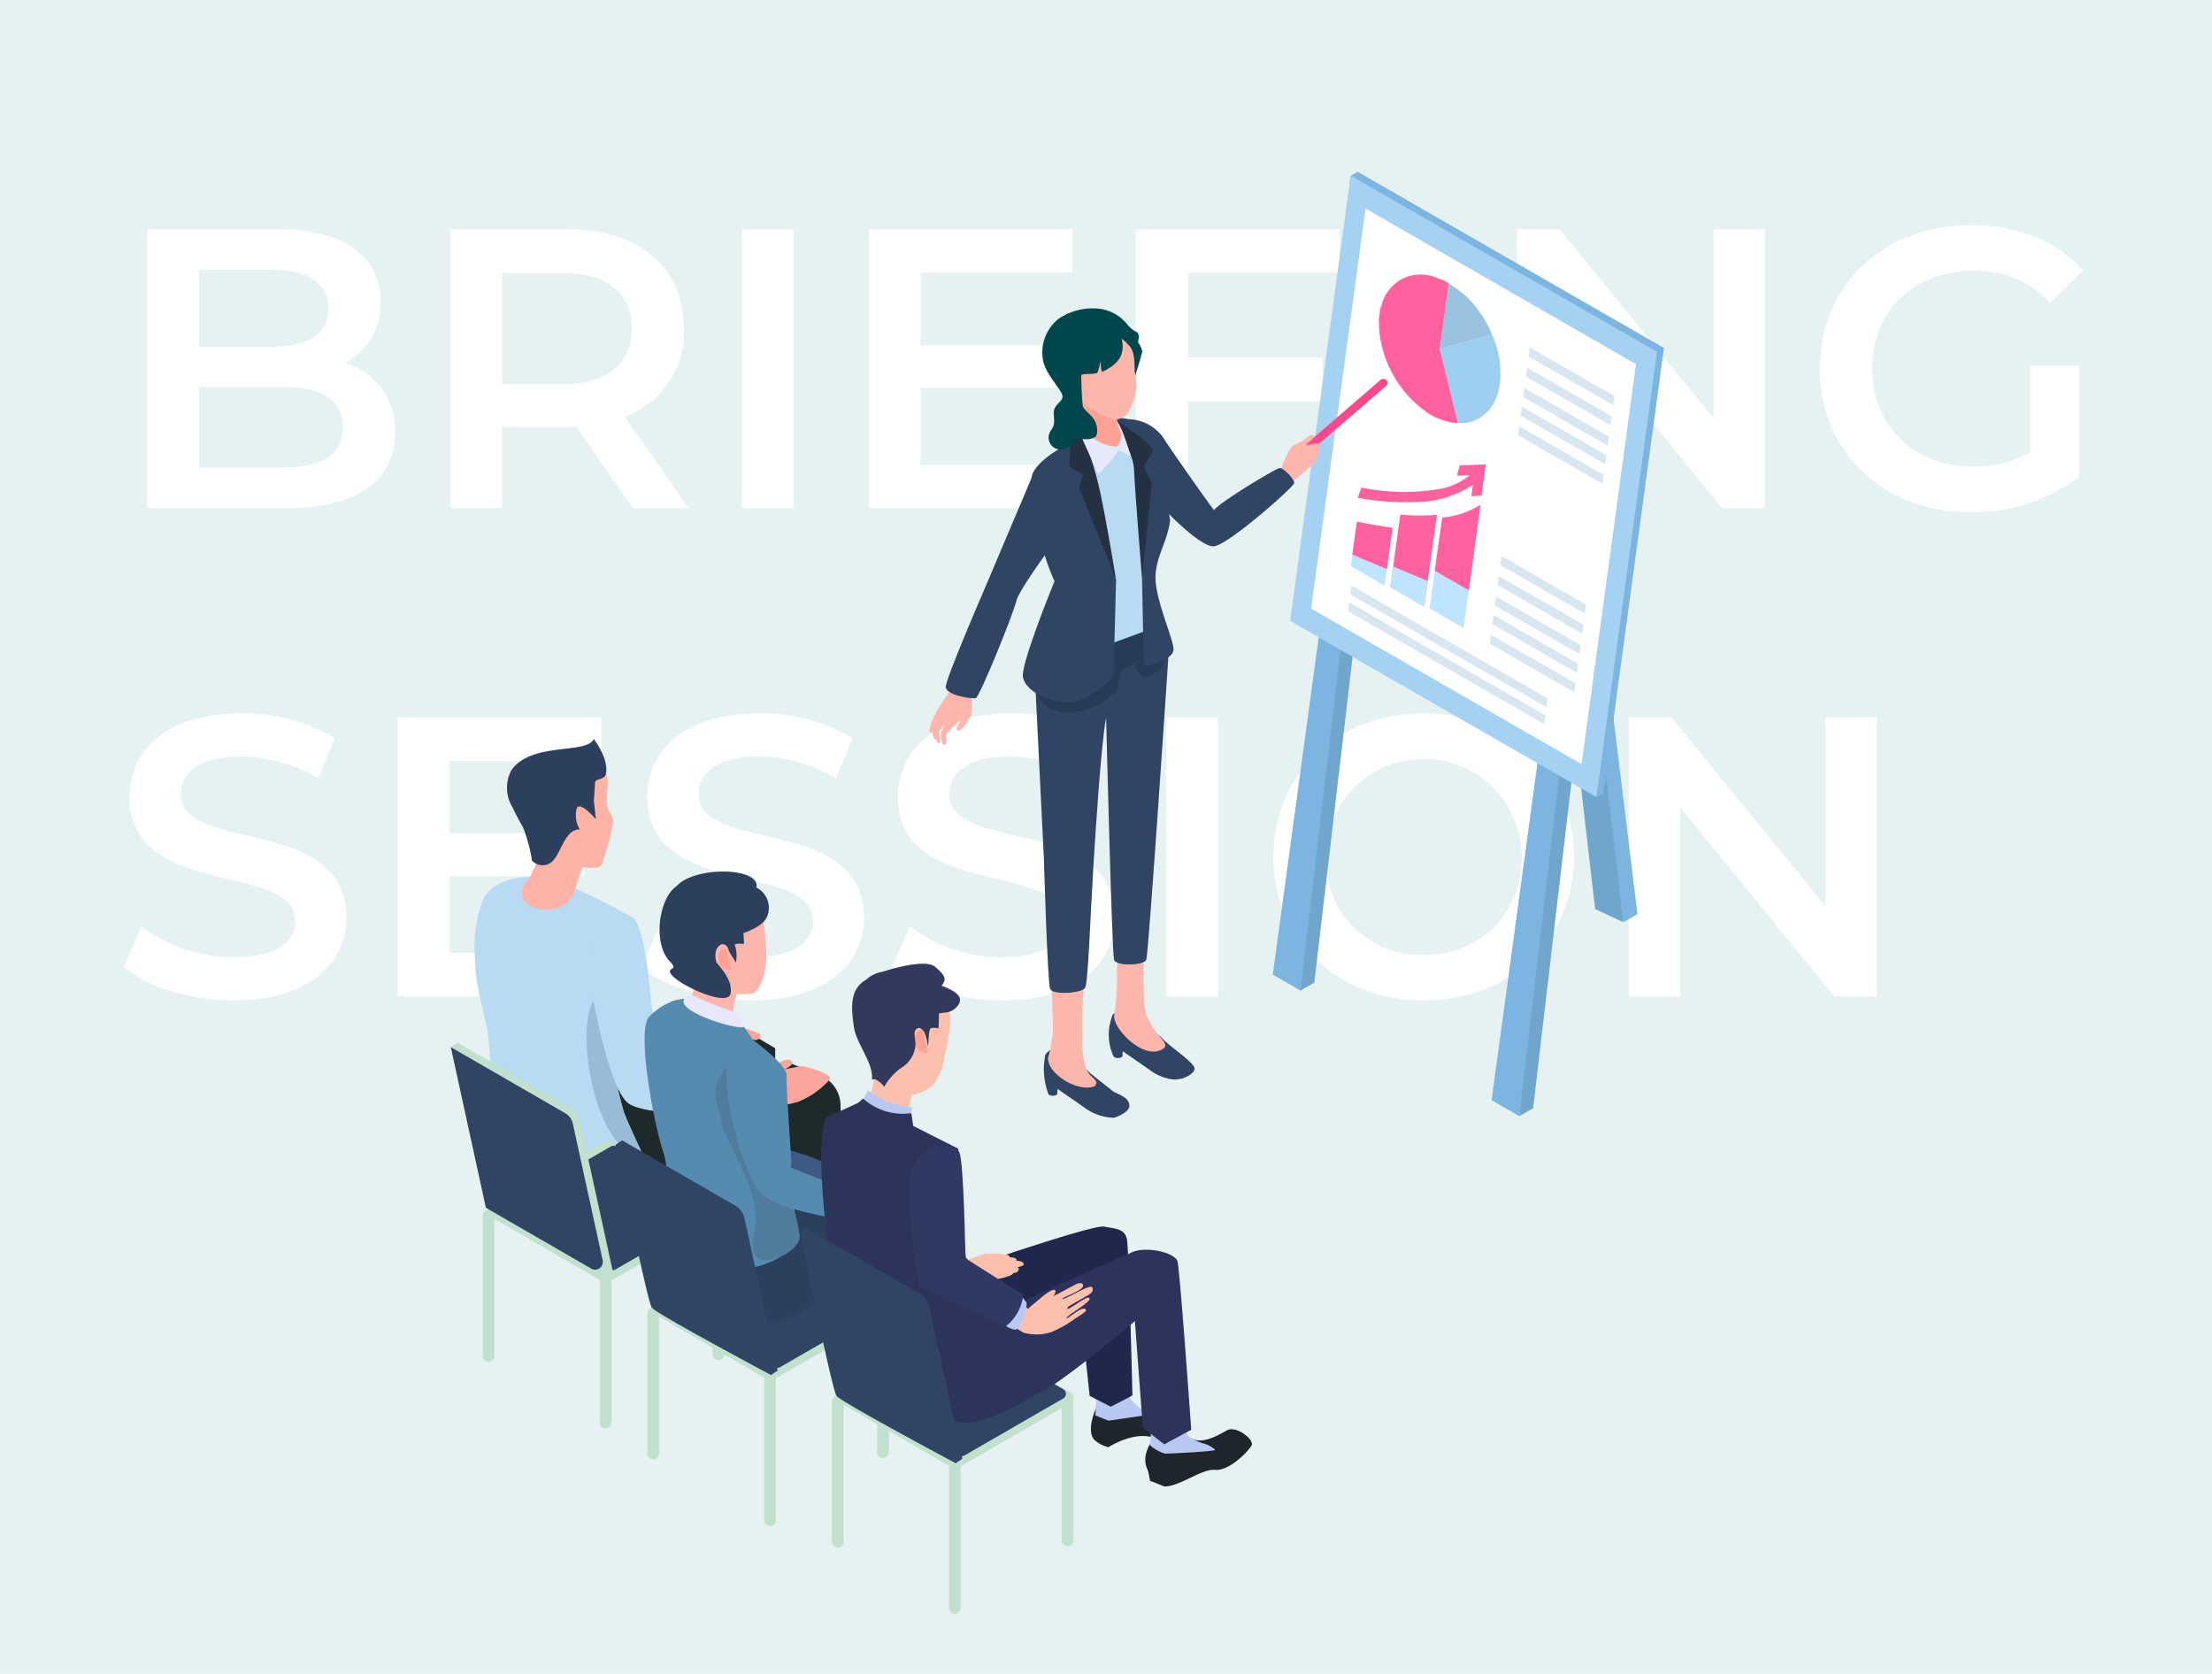 <svg xmlns="http://www.w3.org/2000/svg" width="222" height="168"><defs><clipPath id="a"><path data-name="長方形 2120" fill="none" d="M0 0h121.756v144.759H0z"/></clipPath><clipPath id="b"><path data-name="パス 5332" d="M143.282 266.582a1.225 1.225 0 0 0 1.273.9l-.5-2.375c-.728.073-.941.838-.768 1.479" transform="translate(-143.225 -265.103)" fill="none"/></clipPath><linearGradient id="c" x1="-25.951" y1="21.952" x2="-25.768" y2="21.952" gradientUnits="objectBoundingBox"><stop offset="0" stop-color="#ed8f71"/><stop offset="1" stop-color="#ffa494"/></linearGradient></defs><path data-name="85f0a75cbe5c20cf184ee8a6ed611791" fill="#e6f2f1" d="M0 0h222v168H0z"/><path data-name="パス 6852" d="M34.6 36.44a6.713 6.713 0 0 0 3.6-6.16c0-4.44-3.6-7.28-10.32-7.28H14.76v28h13.92c7.2 0 10.96-2.8 10.96-7.6a6.9 6.9 0 0 0-5.04-6.96Zm-7.28-9.36c3.6 0 5.64 1.28 5.64 3.88 0 2.56-2.04 3.84-5.64 3.84h-7.36v-7.72Zm1.04 19.84h-8.4v-8.08h8.4c3.92 0 6.04 1.24 6.04 4.04s-2.12 4.04-6.04 4.04ZM69.12 51l-6.44-9.2a8.952 8.952 0 0 0 5.96-8.84c0-6.2-4.56-9.96-11.92-9.96H45.2v28h5.2v-8.16h6.32a9.748 9.748 0 0 0 1.08-.04l5.72 8.2ZM63.4 32.96c0 3.52-2.36 5.6-6.92 5.6H50.4V27.4h6.08c4.56 0 6.92 2.04 6.92 5.56ZM74.44 51h5.2V23h-5.2Zm17.96-4.36v-7.72h13.52v-4.28H92.4v-7.28h15.24V23H87.2v28h21v-4.36Zm42.04-19.28V23H114v28h5.2V40.28h13.52v-4.4H119.2v-8.52ZM139.48 51h5.2V23h-5.2Zm32.48-28v18.96L156.52 23h-4.28v28h5.16V32.04L172.84 51h4.28V23Zm31.8 22.4a11.31 11.31 0 0 1-5.76 1.44c-5.92 0-10.12-4.16-10.12-9.84 0-5.8 4.2-9.84 10.16-9.84a10.392 10.392 0 0 1 7.72 3.2l3.28-3.2c-2.64-3-6.56-4.56-11.24-4.56-8.76 0-15.16 6.04-15.16 14.4s6.4 14.4 15.08 14.4a17.728 17.728 0 0 0 10.96-3.56V36.68h-4.92Zm-180.32 55c7.68 0 11.32-3.84 11.32-8.32 0-10.28-16.6-6.4-16.6-12.36 0-2.12 1.76-3.8 6.08-3.8a15.56 15.56 0 0 1 7.72 2.2l1.64-4.04a17.7 17.7 0 0 0-9.32-2.48C16.6 71.6 13 75.44 13 79.96c0 10.4 16.64 6.44 16.64 12.48 0 2.08-1.84 3.64-6.2 3.64A15.515 15.515 0 0 1 14.2 93l-1.8 4.04c2.32 2 6.68 3.36 11.04 3.36Zm21.68-4.76v-7.72h13.52v-4.28H45.12v-7.28h15.24V72H39.92v28h21v-4.36Zm30.28 4.76c7.68 0 11.32-3.84 11.32-8.32 0-10.28-16.6-6.4-16.6-12.36 0-2.12 1.76-3.8 6.08-3.8a15.56 15.56 0 0 1 7.72 2.2l1.64-4.04a17.7 17.7 0 0 0-9.32-2.48c-7.68 0-11.28 3.84-11.28 8.36 0 10.4 16.64 6.44 16.64 12.48 0 2.08-1.84 3.64-6.2 3.64A15.515 15.515 0 0 1 66.16 93l-1.8 4.04c2.32 2 6.68 3.36 11.04 3.36Zm25.16 0c7.68 0 11.32-3.84 11.32-8.32 0-10.28-16.6-6.4-16.6-12.36 0-2.12 1.76-3.8 6.08-3.8a15.56 15.56 0 0 1 7.72 2.2l1.64-4.04a17.7 17.7 0 0 0-9.32-2.48c-7.68 0-11.28 3.84-11.28 8.36 0 10.4 16.64 6.44 16.64 12.48 0 2.08-1.84 3.64-6.2 3.64A15.515 15.515 0 0 1 91.32 93l-1.8 4.04c2.32 2 6.68 3.36 11.04 3.36Zm16.48-.4h5.2V72h-5.2Zm25.84.4c8.68 0 15.08-6.08 15.08-14.4s-6.4-14.4-15.08-14.4S127.8 77.72 127.8 86s6.4 14.4 15.08 14.4Zm0-4.56a9.542 9.542 0 0 1-9.84-9.84 9.84 9.84 0 1 1 19.68 0 9.542 9.542 0 0 1-9.84 9.84ZM183.2 72v18.96L167.76 72h-4.28v28h5.16V81.04L184.08 100h4.28V72Z" fill="#fff"/><g data-name="グループ 2685"><path data-name="パス 5204" d="m158.444 68.177-5.965 43.846-2.78-1.605 5.8-42.641Z" fill="#7bb5e0"/><path data-name="パス 5205" d="m158.277 62.69-2.9 24.668-2.9 24.667 1.39-.8 5.881-50.035Z" fill="#70a5cc"/><path data-name="パス 5206" d="m156.951 48.714 5.964 43.848 1.425-.823-5.3-43.308Z" fill="#7bb5e0"/><path data-name="パス 5207" d="m157.75 48.601 2.267 19.288 2.9 24.668-2.827-1.319-4.929-42.637Z" fill="#70a5cc"/><path data-name="パス 5208" d="M136.484 55.572 130.52 99.42l-2.78-1.605 5.8-42.641Z" fill="#7bb5e0"/><path data-name="パス 5209" d="m136.317 50.085-2.9 24.668-2.9 24.667 1.39-.8 5.881-50.035Z" fill="#70a5cc"/><path data-name="パス 5210" d="m136.259 17.241-.7.387-5.373 44.3 30.038 18.07.7-.386L167 34.923Z" fill="#7bb5e0"/><path data-name="パス 5211" d="M160.221 80 129.48 62.316l6.076-44.689 30.741 17.684Z" fill="#a5d1f2"/><path data-name="パス 5212" d="m131.589 61.078 5.461-40.143 27.141 15.613-5.461 40.143Z" fill="#fff"/><g data-name="グループ 2680"><g data-name="グループ 2679" clip-path="url(#a)" transform="translate(45.244 17.241)"><path data-name="パス 5213" d="M99.265 17.795a.521.521 0 0 1 0-.115l.861-6.319a.337.337 0 0 0-.022-.2 19.4 19.4 0 0 1 1.613 1.165 10.876 10.876 0 0 1 2.785 4.014c-.387.109-.773.22-1.161.327l-4.075 1.124" fill="#99c2e0"/><path data-name="パス 5214" d="M99.299 17.959c-.014-.055-.023-.109-.034-.164a.507.507 0 0 1 0-.115l.861-6.319a.334.334 0 0 0-.022-.2l-.436-.251c-.266-.1-.532-.21-.8-.3a4.113 4.113 0 0 0-3.762.36.2.2 0 0 0-.031.033 4.155 4.155 0 0 0-1.616 2.19 1.555 1.555 0 0 1-.171.489l-.155 1.137a6.57 6.57 0 0 1 .027.819 11.384 11.384 0 0 0 4.225 8.078 2.978 2.978 0 0 1 .519.409l.872.5c.271.1.543.216.814.308a4.446 4.446 0 0 0 1.5.279l-1.789-7.26" fill="#fe619d"/><path data-name="パス 5215" d="M104.501 16.343a9.266 9.266 0 0 1 .786 2.864c.278 2.835-.509 4.75-2.387 5.686a3.3 3.3 0 0 1-1.812.325l-1.789-7.259c-.014-.055-.023-.109-.034-.164l4.075-1.125c.388-.107.774-.218 1.161-.327" fill="#9ccef0"/><path data-name="パス 5216" d="M109.735 55.434 90.041 44.105l.12-.879 19.694 11.329Z" fill="#d8e6f0"/><path data-name="パス 5217" d="M109.966 53.737 90.271 42.408l.119-.879 19.694 11.329Z" fill="#d8e6f0"/><path data-name="パス 5218" d="m113.81 44.34-8.479-4.877.123-.9 8.479 4.877Z" fill="#d8e6f0"/><path data-name="パス 5219" d="m113.538 46.355-8.479-4.877.123-.9 8.479 4.877Z" fill="#d8e6f0"/><path data-name="パス 5220" d="m113.26 48.405-8.479-4.877.123-.9 8.479 4.877Z" fill="#d8e6f0"/><path data-name="パス 5221" d="m113.006 50.27-8.479-4.877.123-.9 8.479 4.877Z" fill="#d8e6f0"/><path data-name="パス 5222" d="m112.743 52.235-8.479-4.877.123-.9 8.479 4.877Z" fill="#d8e6f0"/><path data-name="パス 5223" d="m116.656 23.417-8.479-4.877.123-.9 8.479 4.877Z" fill="#d8e6f0"/><path data-name="パス 5224" d="m116.383 25.433-8.479-4.877.123-.9 8.479 4.877Z" fill="#d8e6f0"/><path data-name="パス 5225" d="m116.104 27.483-8.479-4.877.123-.9 8.479 4.877Z" fill="#d8e6f0"/><path data-name="パス 5226" d="m115.85 29.348-8.48-4.877.123-.9 8.479 4.877Z" fill="#d8e6f0"/><path data-name="パス 5227" d="m115.583 31.313-8.479-4.877.123-.9 8.479 4.877Z" fill="#d8e6f0"/><path data-name="パス 5228" d="m102.169 42.007-.534 3.787-3.4-1.969.513-3.774Z" fill="#bfe4ff"/><path data-name="パス 5229" d="m103.348 33.414-1.179 8.593-3.422-1.956.749-5.345a8.83 8.83 0 0 0 3.853-1.293" fill="#fe619d"/><path data-name="パス 5230" d="m94.517 35.725-.575 4.175-3.472-1.461.46-3.333c.751.18 3.168.576 3.588.62" fill="#fe619d"/><path data-name="パス 5231" d="m93.942 39.9-.227 1.645-3.4-1.97.156-1.137Z" fill="#bfe4ff"/><path data-name="パス 5232" d="m98.964 34.435-1.27 9.186-3.4-1.97 1-7.24a21.555 21.555 0 0 0 3.671.023" fill="#fe619d"/><path data-name="パス 5233" d="m98.052 41.08-.354 2.583-3.419-1.966.3-2.079Z" fill="#bfe4ff"/><path data-name="パス 5234" d="m103.447 32.504.42-3.128-.5.018c-.935.033-2 .066-2.123.062h.013l-.277 1.031c.089.007.631-.006 1.26-.027a6.486 6.486 0 0 1-3.3 1.419 20.786 20.786 0 0 1-6.81-.051c-.249-.039-.5-.081-.748-.126l-.364 1.019c.256.046.515.09.772.13a24.578 24.578 0 0 0 4.982.29 10.288 10.288 0 0 0 5.81-1.735l-.155 1.153Z" fill="#fe619d"/><path data-name="パス 5235" d="M66.318 92.172c-2.315-1.859-2.69-1.949-4.168-4.148-.82-.024-1.9-.346-2.5.63l-.107.8a7.177 7.177 0 0 0 .449 3.149.732.732 0 0 0 .869-.02l.033-.533 2.623 1.816a5.166 5.166 0 0 0 3.067 1.076s1.508-.506 1.519-1.168c.016-1.023-1.483-1.251-1.788-1.6" fill="#304464"/><path data-name="パス 5236" d="M64.575 91.792c-1.782.641-4.806-1.42-4.621-2.881a17.386 17.386 0 0 0 .477-2.583c-.061-5.148-.333-5.858-.05-6.729s2.693-.464 3.065.105-.185 2.669-.056 7.3a8.28 8.28 0 0 0 .389 3.048c.443.975 1.468 1.181.8 1.742" fill="#fdb6ac"/><path data-name="パス 5237" d="M71.3 86.85c-2.315-1.859-1.132-.408-2.61-2.608-.82-.024-2.094-.056-2.3.442a6.917 6.917 0 0 0-.32 1.273 5.266 5.266 0 0 0 .463 2.86.733.733 0 0 0 .869-.02l.033-.533 2.623 1.816a4.966 4.966 0 0 0 1.907.925 2.681 2.681 0 0 0 2.232-.383c.249-.181.47-.4.447-.634-.063-.647-2.767-2.364-3.346-3.137" fill="#304464"/><path data-name="パス 5238" d="M71.092 88.208c-1.782.641-4.545-2.115-4.522-3.482a24.246 24.246 0 0 0 .276-4.3c.024-4.6 2.693-2.448 2.693-2.448s-.082.781.041 5.215c.1 3.448 3.472 4.313 1.512 5.017" fill="#fdb6ac"/><path data-name="パス 5239" d="M60.159 82.026c.269.625 3.193.417 3.5-.118s.5-6.765.845-12.415c.1-1.638.742-12.1 1.263-14.7 0 0 .578 23.625.8 24.3s2.988.57 3.229 0 2.212-30.28 2.212-30.28l-.589-3.847-4.663-.832-8.234 4.566 1 20.223s.36 12.481.63 13.106" fill="#304464"/><path data-name="パス 5240" d="M70.648 45.198c-.088-.034 1.248 2.393 1.056 3.734a2.412 2.412 0 0 1-2.255 1.77c-.291.033-.845-1.44-.845-1.44s-.945.6-1.2.721-.408 2-.634 2.194c-1.836 1.571-2.877 2.078-4.937 2.078-1.893 0-3.334-1.649-3.3-2.734.034-1.294 12.184-6.3 12.123-6.324" fill="#283b54"/><path data-name="パス 5241" d="M85.664 28.432a.435.435 0 0 1-.314-.131.387.387 0 0 1 .028-.568l7.93-6.843a.441.441 0 0 1 .6.026.387.387 0 0 1-.028.568l-7.93 6.844a.438.438 0 0 1-.286.1" fill="#fe488e"/><path data-name="パス 5242" d="M84.36 27.643c.278-.335 1.031-.428 1.593-1.014.283-.3.761-.218.738-.072s-.421.406-.529.5c-.289.255-.475.8-.791 1.033-.186.135-1.29-.112-1.011-.447" fill="#fdb6ac"/><path data-name="パス 5243" d="M87.071 27.25a5.557 5.557 0 0 0-2.086.6c-.636.263-.389-.494-.626-.211-.923 1.439-.807 2.015-1.279 2.554-.4.451.859 1.259 1.123 1.084a30.162 30.162 0 0 0 2.488-2.064c.174-.167.794-1.84.38-1.963" fill="#fdb6ac"/><path data-name="パス 5244" d="M83.185 29.736c-.4.032-6.258 3.587-6.579 4.225-.222-.182-4.794-6.726-5.151-7.349a4.449 4.449 0 0 0-3.335-1.779c-2.47.5.184 3.5 2.916 8.4.841.994 4.152 4.359 5.5 4.359s8.059-5.964 8.109-6.338-1.067-1.553-1.463-1.521" fill="#304464"/><path data-name="パス 5245" d="M64.622 24.514a17.4 17.4 0 0 0-3.3 3.5l3.685 19.8 5.967-2.191-1.157-5.742-.47-10.738s.184-3.11-1.243-3.62-2.094-1.866-3.482-1" fill="#b8daf2"/><path data-name="パス 5246" d="M66.579 24.657a8.666 8.666 0 0 1 3.933 1.126c.321.335.656 3.354 1.682 9.168-.27 2.2-1.359 3.486-1.463 5.585-.107 2.157 1.642 5.987 1.8 7.272s-2.982 1.844-2.982 1.844l-.178-8.888s.094-8.281.143-10.865c-.2-1.325-1.423-2.806-2-3.881-.385-.721-1.146-1.2-.937-1.361" fill="#304464"/><path data-name="パス 5247" d="M58.325 30.493c.359-1.295 2.573-2.578 2.573-2.578a35 35 0 0 1 3.115-3.082 5.358 5.358 0 0 0-.346 2.814c.356 1.012 3.1 13.3 3.1 13.3l-.254 9.682s-2.341 2.616-4.487 2.616-4.4-1.2-4.608-2.557 3.174-9.601 3.174-9.601c-1.644-3.492-2.624-9.3-2.265-10.594" fill="#304464"/><path data-name="パス 5248" d="M70.512 27.997c-.62-1.194-4.145-3.3-4.145-3.3s2.14 3.437 2.2 5.137c.065 1.906.8 10.927.8 10.927l1-9.586-.832-1.63Z" fill="#233142"/><path data-name="パス 5249" d="M64.018 28.1a12.652 12.652 0 0 1 0-3.267 3.011 3.011 0 0 0-1.8 2.458c-.086.52-.106 2.343-.106 2.343l1.354.753-.416 1.355 3.679 9.022s-.8-5.074-1.6-8.811a33.213 33.213 0 0 0-1.113-3.853" fill="#233142"/><path data-name="パス 5250" d="M51.706 52.818a1.546 1.546 0 0 1 .537 1.668c-.081.214-1 1.891-1.425 1.557-.2-.158.164-.567.225-.744a2.607 2.607 0 0 0 0-1.409c-.125-.615.148-.793.665-1.072" fill="#fdb6ac"/><path data-name="パス 5251" d="M51.233 54.7c.079.238-.384.59-.565.776a8.424 8.424 0 0 0-.949 1.037c-.064.3.151.888-.167 1s-.364-.906-.361-1.164a5.78 5.78 0 0 1 .54-1.193 3.828 3.828 0 0 1 .623-.8.556.556 0 0 1 .871.306c-.056.023-.093.011.009.031" fill="#fdb6ac"/><path data-name="パス 5252" d="M52.336 53.622c-.087-.436.019-1.283-.4-1.537a4.693 4.693 0 0 0-1.476-.39c-.31.063-.453.607-.642.839a11.291 11.291 0 0 0-.781 1.179s-.146.457.115.617a4.839 4.839 0 0 0 .586.35 2.118 2.118 0 0 0 2.053-.4c.333-.3.516-.393.546-.662" fill="#fdb6ac"/><path data-name="パス 5253" d="M49.343 54.381a13.789 13.789 0 0 0-.871 1.589c.048-.032.252 1.322.41 1.368.2.059.258-.1.252-.246-.011-.248-.122-.9-.122-.9s.132-.21.233-.367c.247-.387 1.168-1.159.89-1.591a.541.541 0 0 0-.792.144" fill="#fdb6ac"/><path data-name="パス 5254" d="M49.354 54.203c-.376.206-1.247 1.63-1.093 1.781 0 0 .116.912.38 1s.072-.973.072-.973a4.765 4.765 0 0 1 .379-.7 1.891 1.891 0 0 0 .448-.692c.066-.309-.018-.45-.185-.417" fill="#fdb6ac"/><path data-name="パス 5255" d="M48.556 55.442c.151-.278.766-.81.741-1.127a1.15 1.15 0 0 0-.255-.569c-.046-.035-.291.368-.308.436a5.92 5.92 0 0 1-.279.573 5.965 5.965 0 0 0-.32.836c-.051.224-.223.694.035.679s.25-.578.386-.828" fill="#fdb6ac"/><path data-name="パス 5256" d="M52.685 52.823c-.386.114-3.026-.288-3.011-1.141s3.814-9.633 3.814-9.633l5-11.8c1.971-1.366 5.046 2.925 5.046 2.925s-6.393 8.359-6.746 9.812-3.714 9.725-4.1 9.839" fill="#304464"/><path data-name="パス 5257" d="M66.468 24.711c.734.047 1.75 3.8 1.75 3.8a8.478 8.478 0 0 1-1.159-.576l-.223-.255c.032-.24-.356-2.4-.368-2.972" fill="#e6e8fb"/><path data-name="パス 5258" d="M65.322 15.483a5.235 5.235 0 0 1 2.58.667 3.078 3.078 0 0 1 1.5 1.855c-.027.285-.8 2.749-.8 2.749s-4.332-5.112-3.275-5.271" fill="#00464d"/><path data-name="パス 5259" d="M66.821 23.415a7.517 7.517 0 0 0 .094 1.795c0 .5.515.886.312 1.654s-.642 1.119-1.625.823c-.663-.2-2.713-1.205-2.57-1.507a3.894 3.894 0 0 0-.178-3.1c-.993-1.975 3.073-.679 3.967.34" fill="#ffa294"/><path data-name="パス 5260" d="M66.689 24.892a2.247 2.247 0 0 0 1.229-.6 7.3 7.3 0 0 0 .923-2.743c-.015-.439-.2-1.509-.2-1.509s-.015-.862-.053-1.225c-.315-3.016-3.391-3.783-6.012-2.46-3.333 1.682-1.545 3.494-.244 5.692a10.916 10.916 0 0 0 1.374 1.414 10.544 10.544 0 0 0 2.981 1.434" fill="#fdb6ac"/><path data-name="パス 5261" d="M61.63 20.727c-.606.082-.286.917.384 1.884.072.1.669.667.875.562.3-.154.019-.955-.184-1-.86-.205.234-1.619-1.074-1.442" fill="#ffafa3"/><path data-name="パス 5262" d="M63.232 25.047a4.033 4.033 0 0 0 3.6 2.537l.223.355a13.485 13.485 0 0 1-2.08 2.413l-1.33-2.958s-1.022-2.112-.418-2.346" fill="#e6e8fb"/><path data-name="パス 5263" d="M63.431 23.532c.07.323.906.919 1.171 1.4.368.666.317 1.487.087 1.658-.423.314-.887.276-1.964.178a1.62 1.62 0 0 1-1.746 1.089 1.2 1.2 0 0 1-.765-1.87c.412-.581.351-.756.3-1.722s.993-1.165.865-1.808-1.613-2.073-1.922-3.433a4.315 4.315 0 0 1 1.549-4.276 6.107 6.107 0 0 1 3.607-1.038 4.31 4.31 0 0 1 3.354 1.7 2.753 2.753 0 0 0 .77.628c.842.275-.263 2.144-.263 2.144s.054-.484-1.141-1.435c.338 1.5-.207 2.527-1.949 3.33-.131.06-.173-1.1-.173-1.1a9.249 9.249 0 0 1-.3 1.183c-.406.2-1.132.063-1.629.217a31.138 31.138 0 0 0 .144 3.153" fill="#00464d"/><path data-name="パス 5264" d="M29.973 102.681c.569.354 4.365-.163 4.365-.163l3.189.267c.635.111.393 2.354.046 2.9-.4.639-1.5.392-2.3.637-.457.14-2.135.261-3.006.486-.408.106-1.354.955-1.79 1.055-1.842.42-2.328.075-2.823-.341-.863-.726-.249-3.675-.249-3.675Z" fill="#1e292b"/><path data-name="パス 5265" d="M31.297 96.268a34.322 34.322 0 0 1 .239 6.319c-.037.205 3.058 1.09 3.028 1.256-.088.484-2.792.575-2.792.575s-2.769.844-4.064-.485l.806-2.7-.3-5.262c1.2 1.321 3.078.3 3.078.3" fill="#1e292b"/><path data-name="パス 5266" d="M36.623 106.678c.616.263 4.824-.651 5.98-.822a2.209 2.209 0 0 1 2.142 1.015c.2.355.047.625-.247 1.186s-1.647.76-2.4 1.124c-.431.208-1.753.878-2.579 1.232-.388.166-2.188 1.062-2.6 1.227-1.757.694-2.107.189-2.66-.148-.963-.587 0-3.435 0-3.435Z" fill="#1e292b"/><path data-name="パス 5267" d="M36.906 100.615a34.313 34.313 0 0 1 1.193 6.21c-.006.208 1.67.938 1.542 1.048-1.315 1.12-3.641 1.979-5.122.862l.388-2.791-1.088-5.158c1.388 1.124 3.087-.171 3.087-.171" fill="#1e292b"/><path data-name="パス 5268" d="m27.52 103.041-.711-10.223-6.892 8.461-6.263 1.88-7.575-9.813 22.925-7.481 3.555 2.1s-.086 13.679 0 15.1c-2 .8-3.415 1.3-5.039-.016" fill="#1e292b"/><path data-name="パス 5269" d="m33.819 106.772-.478-8.355s-8.033 4.321-10.742 5.543-7.7 1.041-7.7 1.041l-4.97-9.491a17.943 17.943 0 0 1 4.97.352l18.835-6.53 3.337 1.36a3.276 3.276 0 0 1 2.04 2.945c.1 3.769.315 11.3.379 12.357a4.346 4.346 0 0 1-5.671.778" fill="#1e292b"/><path data-name="パス 5270" d="M23.79 103.395s-4.4 2.276-7.995 2.528l-10.031-4.746a62.04 62.04 0 0 1 .614-8.5l13.625 3.887s3.661 6.071 3.786 6.836" fill="#1e292b"/><path data-name="パス 5271" d="M30.704 87.126c-.385.108-.748-.437-1.6.468l-.036.038c.351.2 1.359.661 1.262 1.05-.112.449-1.168-.075-1.971-.3l-.017.018a15.022 15.022 0 0 0-2.246-.528c-.985-.1-3.5.618-3.774.5-.831-.363-.953-1.964.316-2.041.759-.045 2.584-.063 3.233-.193s.918-.446 1.729-.6a14.219 14.219 0 0 1 3.36.943c.236.184.117.534-.255.638" fill="#faa69c"/><path data-name="パス 5272" d="M3.821 73.277 8.879 87.82l13.731.833s1.4-1.884-.137-2.951L11.652 84.65a28.105 28.105 0 0 0 .059-10.167c-.909-4.087-7.614-3.853-7.895-1.206" fill="#98bcd6"/><path data-name="パス 5273" d="M16.688 83.386a3.981 3.981 0 0 0-.765 2.743 37.9 37.9 0 0 0 1.376 8.011c.125.585 1.679 3.882 1.915 4.383l.032.065-5.189 2.652-9.768-6.805s-.26-5.238-.546-7.758c-.226-2-1.294-4.649-1.3-7.541a13.437 13.437 0 0 1 .718-5.89c1.049-2.575 4.613-2.519 5.814-2.487 1.806.05 7.543 3.141 9.183 4.018 1.386.742 1.919 8.353 1.919 8.353s-1.384-1.735-3.388.256" fill="#b8daf2"/><path data-name="パス 5274" d="M11.951 58.522c-1.189-.129-3.7-.26-5.011.7a2.644 2.644 0 0 0-1.28 2.4c-.267 2.9 3.329 4.579 3.329 4.579.664 1.732-.411 3.135-1.134 4.759-2.85 2.97 3.519 4.643 4.564 1.183.357-1.183.813-2.369.813-2.369s1.723.325 1.926-.256a27.3 27.3 0 0 0 1.134-4.243c.008-.839-.552-.883-.646-2.056-.043-.534.166-1.848.109-2.167-.505-2.877-2.18-2.361-3.8-2.537" fill="#ffb2a6"/><path data-name="パス 5275" d="M10.157 69.244a1.424 1.424 0 0 1-2.01-.121 15.736 15.736 0 0 0-.914-3.365 21.538 21.538 0 0 1-1.023-1.944 3.736 3.736 0 0 1-.078-3.825c2.082-2.8 7.528-1.5 8.211-3.063 0 0 1.473 1.87 1.24 3.411-.128.847-1.148.4-1.122 1.115.006.153-.106 1.682-.106 1.682l.208 1.845s-1.671-1.951-1.939-1.04a2.768 2.768 0 0 0 .315 2.063c-1.522.012-1.8 2.3-2.784 3.243" fill="#2c3f5c"/><path data-name="パス 5276" d="M19.214 98.522a.772.772 0 0 1-.368.071c-4.531-.247-6.838-14.264-3.946-16.016.916.082.879 1.718 1.023 3.551a37.9 37.9 0 0 0 1.376 8.011c.125.585 1.679 3.882 1.915 4.383" fill="#98bcd6"/><path data-name="パス 5277" d="M27.053 91.374s-.072 2.973.445 3.246c.32.169 3.857-.636 4.386-.659a25.173 25.173 0 0 0 2.908-.6 8.317 8.317 0 0 0 3.246-2.271c.327-.611-2.7-1.348-2.754-1.347l-1.273.233a17.763 17.763 0 0 0-2.62.716c-.18.06-1.042.768-1.215.825a8.46 8.46 0 0 1-3.126-.141" fill="#faa69c"/><path data-name="パス 5278" d="M34.194 89.262c.257.387-.369.6-.618.815-.31.269-.07.611-.145 1.136a2.084 2.084 0 0 1-.551 1.164l-1.686-1.57s1-.783 1.323-1.091c.262-.246 1.376-.908 1.677-.454" fill="#faa69c"/><path data-name="パス 5279" d="M13.752 77.87c-.289 2.073 1.929 14.173 4.1 15.651s13.083 1.183 13.083 1.183c.237.135.923-2.383.923-2.383l-2.159-1.213-8.646-.792s-1.271-10.577-2.29-14.7c-.383-1.548-4.724.18-5.013 2.253" fill="#b8daf2"/><path data-name="パス 5280" d="M15.529 110.269a.584.584 0 0 1 .584.584v14.667a.584.584 0 1 1-1.169 0v-14.667a.584.584 0 0 1 .584-.584" fill="#c1e0ce"/><path data-name="パス 5281" d="M26.858 103.889a.584.584 0 0 1 .584.584v14.228a.585.585 0 0 1-1.169 0v-14.228a.585.585 0 0 1 .585-.584" fill="#c1e0ce"/><path data-name="パス 5282" d="M3.79 104.18a.584.584 0 0 1 .584.584v14.08a.584.584 0 1 1-1.169 0v-14.08a.584.584 0 0 1 .584-.584" fill="#c1e0ce"/><path data-name="パス 5283" d="m4.083 104.911 11.188 6.5a.607.607 0 0 0 .609 0l11.266-6.5a.607.607 0 0 0 0-1.051l-.791-.46-10.4-6.042a.608.608 0 0 0-.609 0l-11.266 6.5a.607.607 0 0 0 0 1.051" fill="#c1e0ce"/><path data-name="パス 5284" d="m6.163 104.461 9.825 5.709a.533.533 0 0 0 .534 0l9.894-5.712a.533.533 0 0 0 0-.923l-9.825-5.71a.533.533 0 0 0-.534 0l-9.894 5.712a.533.533 0 0 0 0 .923" fill="#304464"/><path data-name="パス 5285" d="m16.291 110.504-.675.452L4.2 103.524 0 87.855l.675-.452 11.387 6.575a1.85 1.85 0 0 1 .882 1.207Z" fill="#c1e0ce"/><path data-name="パス 5286" d="m14.1 110.085-10.58-6.109L0 87.855l11.5 6.64a1.552 1.552 0 0 1 .741 1.014l3 13.743a.772.772 0 0 1-1.141.833" fill="#304464"/><path data-name="パス 5287" d="M41.841 115.878s1.337-1.457 1.789-1.287l.506.345c.97 1.609 4.075.575 4.865.147s1.576.68 1.3 1.126c-.325.519-1.856 2.246-3.056 2.008a6.293 6.293 0 0 0-3.883 1 3.334 3.334 0 0 1-1.232-.612c-.793-.649-.287-2.726-.287-2.726" fill="#568bb0"/><path data-name="パス 5288" d="m42.041 115.746.194-7.173 2.782-.415c-.153 0-.625 5.939-.171 6.1a7.4 7.4 0 0 1 1.824 1.027l.99.395-4.762.7Z" fill="#fdb6ac"/><path data-name="パス 5289" d="M44.705 99.588c.911.426.257 12.012.054 12.406s-.75.611-1.556.611a1.3 1.3 0 0 1-1.278-1.109c-.085-.361-1.309-8.759-1.309-8.759a2.142 2.142 0 0 1 .539-3.449c.89-.559 2.64-.127 3.55.3" fill="#2c3f5c"/><path data-name="パス 5290" d="M20.754 107.907s19.9-8.674 20.8-8.733a3.56 3.56 0 0 1 3.457 2.33c.5 1.806-1.846 3.647-1.846 3.647s-12.333 7.329-14.1 8.58c-1.606 1.139-8.311-5.829-8.311-5.829" fill="#2c3f5c"/><path data-name="パス 5291" d="M32.048 120.076a.584.584 0 0 1 .584.584v14.667a.584.584 0 1 1-1.169 0V120.66a.584.584 0 0 1 .584-.584" fill="#c1e0ce"/><path data-name="パス 5292" d="M43.373 113.696a.584.584 0 0 1 .584.584v14.228a.584.584 0 0 1-1.169 0V114.28a.584.584 0 0 1 .584-.584" fill="#c1e0ce"/><path data-name="パス 5293" d="M20.309 113.987a.584.584 0 0 1 .584.584v14.08a.584.584 0 1 1-1.169 0v-14.08a.584.584 0 0 1 .584-.584" fill="#c1e0ce"/><path data-name="パス 5294" d="m20.602 114.717 11.188 6.5a.608.608 0 0 0 .609 0l11.267-6.5a.607.607 0 0 0 0-1.051l-.791-.46-10.4-6.042a.607.607 0 0 0-.608 0l-11.267 6.5a.607.607 0 0 0 0 1.051" fill="#c1e0ce"/><path data-name="パス 5295" d="m22.682 114.267 9.825 5.709a.533.533 0 0 0 .534 0l9.894-5.712a.533.533 0 0 0 0-.923l-9.825-5.709a.533.533 0 0 0-.534 0l-9.894 5.712a.533.533 0 0 0 0 .923" fill="#304464"/><path data-name="パス 5296" d="M46.406 117.899a1.1 1.1 0 0 1 1.353-.5l1.151.434c1.1 1.828 3.215.452 4.112-.034s2.629.931 2.312 1.438c-.369.59-2.087 2.409-3.471 2.281-1.21-.112-3.24 1.546-4.717 1.566l-1.363-.541s-.178-.96-.212-.987c-.609-1.258.037-2.189.835-3.655" fill="#568bb0"/><path data-name="パス 5297" d="M45.761 119.175a2.8 2.8 0 0 0 .653-2c-.055-.732-.653-4.783-.653-4.783s2.658-1.728 3.078-.385c.189.605.026 5.649.168 5.928a3.137 3.137 0 0 0 1.737 1.08 2.646 2.646 0 0 1 1.169.6 36.791 36.791 0 0 1-4.707.37 3.8 3.8 0 0 1-1.445-.815" fill="#fdb6ac"/><path data-name="パス 5298" d="M48.459 100.737c.911.426.921 11.866.718 12.26a2.571 2.571 0 0 1-1.957.792 2.159 2.159 0 0 1-1.46-.7c-.3-.212-1.392-9.2-1.392-9.2a2.142 2.142 0 0 1 .539-3.449c.89-.559 2.64-.127 3.55.3" fill="#2c3f5c"/><path data-name="パス 5299" d="M24.589 101.816c-.848 1.853-1.759 6.246-1.251 8.433.515 2.217 5.793 4.55 8.754 5.049s8.511-5.214 8.511-5.214l-1.239-5.878a49.769 49.769 0 0 1-5.607-1.153c-4.451-1.295-8.854-.969-9.169-1.237" fill="#2c3f5c"/><path data-name="パス 5300" d="M24.508 109.06s19.9-8.674 20.8-8.733a3.56 3.56 0 0 1 3.457 2.33c.5 1.806-1.846 3.647-1.846 3.647s-12.335 7.329-14.1 8.584c-1.606 1.139-5.387 2.015-7.667.858-3.319-1.683-.644-6.687-.644-6.687" fill="#2c3f5c"/><path data-name="パス 5301" d="m39.469 98.712-4.3 1.066c-.269.1.438 2.093 1.414 1.258a6.069 6.069 0 0 0 1.677.68c.265.046.48-.233 1.12-.338 1.205-.2 3.018-.329 3.187-.372.258-.066.464-.426.128-.56a9.01 9.01 0 0 0-2.071.153s2.845-.022 2.826-.373-.745-.494-.993-.448a19.133 19.133 0 0 1-2.273-.008c-.146.025 2.639.322 2.543-.129s-2.662-.38-2.662-.38 1.964.425 1.973.02-2.568-.567-2.568-.567" fill="#fdb6ac"/><path data-name="パス 5302" d="M24.176 84.183c1.386 2.857 3.757 6.38 3.483 12.3 0 0 9.077 2.223 9.876 3.053s-.5 2.017-.5 2.017-8.805-.842-10.405-1.706c-.755-.408-6.418-12.734-5.722-14.572Z" fill="#3e5982"/><path data-name="パス 5303" d="M21.432 98.754c-1.153-3.428-2.748-12.469-1.564-13.911a6.419 6.419 0 0 1 1.966-1.422 4.2 4.2 0 0 1 2.593-.36s9.259 5.82 9.259 7.54.5 8.8.5 8.8c-.468 2.749.371 4.637.811 7.347.106.654-1.683 2.8-5.41 3.362s-5.369-.474-6.385-1.97-1.407-8.3-1.773-9.388" fill="#568bb0"/><path data-name="パス 5304" d="M29.956 72.288c-1.181-1.16-4.413-1.408-5.892-.665a6.006 6.006 0 0 0-2.61 3.411 4.49 4.49 0 0 0 .628 3.767 15.4 15.4 0 0 0 2.416 1.894 5.232 5.232 0 0 1-.629 2.689 7.8 7.8 0 0 0 4.745 2.318c-.674-.812.082-3.18.082-3.18s1.6.079 1.817-.143c1.421-1.445 1.165-4.379 1.065-5.417-.16-1.648-.358-3.433-1.62-4.673" fill="#fdb6ac"/><path data-name="パス 5305" d="M27.546 77.92c-.667.116-.812.837-.609 1.416a1.132 1.132 0 0 0 1.235.74Z" fill="#ffa294"/><path data-name="パス 5306" d="M24.064 82.558a41.114 41.114 0 0 0 4.835 1.924.152.152 0 0 1 .143.141c.063.649.441 1.4.324 1.381a8.4 8.4 0 0 1-6.037-2.386 2.221 2.221 0 0 1 .069-.592c.055-.2.668-.473.668-.473" fill="#e6e8fb"/><path data-name="パス 5307" d="M23.317 83.168c-.136 1.371 5.847 3.063 6.086 2.63 0 0 1.732 2.343 1.52 2.658-.879 1.306-8.379-1.936-8.616-5a5.025 5.025 0 0 0 1.009-.285" fill="#568bb0"/><path data-name="パス 5308" d="M31.733 74.772a2.269 2.269 0 0 0-1.069-2.937c.465-2.054-6.2-2.169-7.995-.147-1.8 1.2-2.425 5.752-.695 7.551.425.442.478.619.177.778-1.281.68 5.581 4.092 5.919 2.48.313-1.494-1.381-2.981-1.433-3.21-.175-.769-.084-1.4.443-1.71.324-.193.758.154.8.529.032.264.71 1.085.712 1.306a3.189 3.189 0 0 0-.085-1.787c-.094-.232.914-.128.914-.128s-.009-.691-.056-1.093c0 0 1.948-.594 2.364-1.632" fill="#2c3f5c"/><path data-name="パス 5309" d="M33.667 94.117a4.316 4.316 0 0 0-.844-2.334c-.593-.661-3.523-4.279-5.31-1.749s-.573 3.528-.286 5.522 4.073 6.582 3.242 10.788c-.18.91-.355 1.987.291 2.654.675.7 3.653-.2 4.244-1.865-.191-2.852-.894-2.852-.894-3.43 0-.875-.034-5.638-.1-6.51q-.121-1.543-.341-3.076" fill="#4f7c9c"/><path data-name="パス 5310" d="M44.273 105.595a4.4 4.4 0 0 1-2.614-.162c-.54-.262-2.377-.991-2.377-.991a8.29 8.29 0 0 1 .966-1.923l1.955.839s4.912-1.913 5.219-2.063c.634-.31.9-.02.493.2-.678.372-1.683.95-2.2 1.257-.158.093.1.2.1.2s2.689-1.7 2.928-1.378c.184.249-.268.466-.6.64a17.587 17.587 0 0 0-1.859 1.2c.763-.283 2.145-1.169 2.189-.739.036.353-2.344 1.469-2.344 1.469s1.7-.7 1.878-.509-.545.48-1.236.872a13.616 13.616 0 0 1-2.49 1.081" fill="#fdb6ac"/><path data-name="パス 5311" d="M41.837 103.601c.564-.257.576-.652 1.066-1.068.252-.215.793-.54 1.12-.782.382-.282 1.281-.947 1.432-.657.185.356-.954 1.347-1.15 1.593-.238.3-.239.873-.582.991s-1.721.547-1.886-.077" fill="#fdb6ac"/><path data-name="パス 5312" d="M33.299 91.132c.524.85.814 8.792.814 8.792l7.534 3.03a4.121 4.121 0 0 1-.211 2.5s-8.283-.929-10.231-2.888-4.617-11.738-3.117-14.215 4.683 1.931 5.208 2.781" fill="#568bb0"/><path data-name="パス 5313" d="m32.81 120.313-3.346-15.322a1.85 1.85 0 0 0-.882-1.207l-11.388-6.577-.675.452s3.2 15.725 3.651 16.341 11.964 6.762 11.964 6.762Z" fill="#304464"/><path data-name="パス 5314" d="M65.016 123.562a1.028 1.028 0 0 1 1.266-.47l.538.366c1.031 1.71 4.331.611 5.17.156s1.675.723 1.378 1.2c-.346.552-1.972 2.387-3.247 2.134-1.91-.379-4.127 1.061-4.127 1.061a3.537 3.537 0 0 1-1.309-.65c-.843-.69-.342-2.558.331-3.795" fill="#1e252b"/><path data-name="パス 5315" d="m64.685 124.817.144-2.492 3.125.122a2.592 2.592 0 0 0 .114.459 3.577 3.577 0 0 0 1.516 1.4l.939.374-4.515.666Z" fill="#b8c8f2"/><path data-name="パス 5316" d="M48.923 118.329c1.309 1.4 14.08-5.938 14.08-5.938l1.111 10.463 2.119 1.09 2.176-1.131s-.344-14.571-.548-15.64-1.019-1.081-2.3-1.312-16.516 5.084-16.516 5.084-1.434 5.982-.125 7.384" fill="#20274d"/><path data-name="パス 5317" d="M50.579 128.923a.584.584 0 0 1 .584.584v14.667a.585.585 0 0 1-1.169 0v-14.667a.585.585 0 0 1 .585-.584" fill="#c1e0ce"/><path data-name="パス 5318" d="M61.904 122.543a.584.584 0 0 1 .584.584v14.228a.584.584 0 0 1-1.169 0v-14.228a.584.584 0 0 1 .584-.584" fill="#c1e0ce"/><path data-name="パス 5319" d="M38.839 122.834a.584.584 0 0 1 .584.584v14.08a.584.584 0 1 1-1.169 0v-14.08a.584.584 0 0 1 .584-.584" fill="#c1e0ce"/><path data-name="パス 5320" d="m39.134 123.565 11.188 6.5a.608.608 0 0 0 .609 0l11.267-6.5a.607.607 0 0 0 0-1.051l-.791-.46-10.4-6.042a.608.608 0 0 0-.609 0l-11.266 6.5a.607.607 0 0 0 0 1.051" fill="#c1e0ce"/><path data-name="パス 5321" d="m41.213 123.115 9.825 5.709a.533.533 0 0 0 .534 0l9.894-5.712a.533.533 0 0 0 0-.923l-9.825-5.709a.533.533 0 0 0-.534 0l-9.894 5.712a.533.533 0 0 0 0 .923" fill="#304464"/><path data-name="パス 5322" d="M70.838 126.42a1.173 1.173 0 0 1 1.444-.536l1.228.464c1.176 1.951 3.431.482 4.388-.037s2.806.993 2.467 1.534c-.394.629-2.228 2.572-3.7 2.435-1.291-.119-3.457 1.649-5.033 1.671l-1.455-.577s-.19-1.024-.226-1.054c-.649-1.343.04-2.336.891-3.9" fill="#1e252b"/><path data-name="パス 5323" d="M70.144 127.782a8.119 8.119 0 0 0 .092-1.973c-.33-4.377 2.662-2.265 3.208-.52.464 1.482.154 1.655 2.019 2.324a2.823 2.823 0 0 1 1.247.644c.183.179-4.769.4-5.023.395a4.062 4.062 0 0 1-1.542-.869" fill="#b8c8f2"/><path data-name="パス 5324" d="M72.941 109.399c.27 1.342 1.37 16.856 1.37 16.856l-2.712 1.467-2.145-1.664-.834-11.16a3.473 3.473 0 0 1-.823-4.841c-1.1-2.76 4.874-2 5.144-.657" fill="#2c345c"/><path data-name="パス 5325" d="M41.299 111.666c-.751 1.639-.976 7.239-.526 9.173.456 1.961 7.713 4.236 10.333 4.677s7.478-2.762 7.478-2.762l-3.668-6.951a8.413 8.413 0 0 0-3.531-2.241c-3.937-1.145-9.808-1.658-10.086-1.9" fill="#2c345c"/><path data-name="パス 5326" d="M49.345 117.106s18.439-8.608 19.494-8.794c0 0 2 .143 2.439 1.741s-1.033 3.953-1.033 3.953-9.775 8.429-11.667 8.749c-1.1.186-4.81 1.075-6.828.052-2.936-1.489-2.414-5.7-2.414-5.7" fill="#2c345c"/><path data-name="パス 5327" d="M40.771 95.394c1.226 2.528 3.323 5.645 3.081 10.881 0 0 7.549 2.013 8.022 2.912s-.282 2.64-.282 2.64-9.451-1.651-10.863-2.415c-.668-.361-3.463-11.426-2.847-13.051Z" fill="#2c3640"/><path data-name="パス 5328" d="m53.591 108.581-3.984 1.418c-.247.118.613 1.946 1.461 1.061a5.8 5.8 0 0 0 1.657.487c.256.019.434-.267 1.032-.427 1.126-.3 2.835-.6 2.991-.654.239-.087.4-.449.068-.544a8.591 8.591 0 0 0-1.952.341s2.7-.29 2.649-.621-.754-.4-.985-.332a18.128 18.128 0 0 1-2.159.206c-.136.037 2.537.057 2.4-.362s-2.564-.11-2.564-.11 1.906.218 1.876-.167-2.492-.3-2.492-.3" fill="#fdc0ac"/><path data-name="パス 5329" d="M53.138 111.339c.423-.186.649 0 1.124-.061.244-.033.694-.172.991-.233.347-.072 1.252-.307 1.167-.535-.105-.28-1.311-.074-1.545-.087-.284-.016-.6-.3-.841-.169s-1.16.684-.9 1.086" fill="#fdc0ac"/><path data-name="パス 5330" d="M38.254 112.69c0-3-2-14.535-.566-17.774l3.691-1.7 9.536 4.825.851 12.091c-.414 2.432.329 4.1.717 6.5.094.578-.553 4.871-3.85 5.371s-8.567-4.506-8.567-4.506-1.813-3.789-1.813-4.8" fill="#2c345c"/><path data-name="パス 5331" d="M48.303 81.109c-1.169-1.042-3.719-.772-5.166-.173a4.014 4.014 0 0 0-2.313 2.579 8.865 8.865 0 0 0 .264 3.543 12.875 12.875 0 0 0 .495 1.611s1.548 1.075.6 3.664c-.32.879 3.566 1.867 3.836 1.462l.239-1.149a3.771 3.771 0 0 0 2.268-1.123 5.872 5.872 0 0 0 .938-2.312 27.417 27.417 0 0 0 .674-3.917 5.817 5.817 0 0 0-1.838-4.185" fill="#fdc0ac"/></g></g><g data-name="グループ 2682"><g data-name="グループ 2681" clip-path="url(#b)" transform="translate(91.746 103.314)"><path data-name="長方形 2121" transform="rotate(-8.1 .114 3.308)" fill="url(#c)" d="M0 0h1.781v2.678H0z"/></g></g><g data-name="グループ 2684"><g data-name="グループ 2683" clip-path="url(#a)" transform="translate(45.244 17.241)"><path data-name="パス 5333" d="M49.396 84.427c0-.01.007-.019.009-.029a1.809 1.809 0 0 0 1.6-.889c.452-.926-.757-1.418-1.748-1.82.516-.664.4-.988-.655-1.9s-5.262.5-5.262.5a3.146 3.146 0 0 0-1.661.8c-1.738.977-1.466 2.993-1.223 4.746.231 1.669 2 3.617 1.807 5.291.5-.274 1.229.711 1.23.71a6.1 6.1 0 0 1 1.7-1.9 2.886 2.886 0 0 0 1.435-2.238c.066-.561-.325-1.458.18-1.711.311-.155.47.063.7.327a4.747 4.747 0 0 1 .363 1.425c.108-.253.044-1.276.23-1.713.091-.212.848-.056.848-.056s.049-1.129.033-1.5l.4-.062.017.025" fill="#313a5d"/><path data-name="パス 5334" d="M41.857 92.211c.217.175 1.6.926 1.846 1.062a8.315 8.315 0 0 0 2.622.623c0-.016-.285 1.049-.394 1.021 0 0-1.741-.374-2.524-.614a4.267 4.267 0 0 1-1.285-.593c-.126-.094-.743-.5-.743-.5a5.916 5.916 0 0 1 .478-1" fill="#b8c8f2"/><path data-name="パス 5335" d="M41.382 93.016a5.96 5.96 0 0 0 4.839 1.463s.165 1.079.219 1.587l-5.67-2.52Z" fill="#2c345c"/><path data-name="パス 5336" d="M60.317 116.433a4.79 4.79 0 0 1-2.814.088 10.352 10.352 0 0 1-1.9-1.382 13.278 13.278 0 0 1 1.315-1.9l1.07.933s4.435-2.346 4.753-2.517.882-.174.669.267-2.157 1.1-2.027 1.2c.179.149 2.785-1.534 2.986-1.161s-.126.613-.418.788c-.241.145-1.719.986-1.887 1.094s-.331.388-.041.247c.773-.375 2-1.432 2.087-.983.073.367-2.436 1.786-2.32 1.941s1.548-1.279 1.927-.884c.2.2-.525.56-1.211 1.043a11.108 11.108 0 0 1-2.193 1.227" fill="#fdc0ac"/><path data-name="パス 5337" d="M56.958 115.317c.567-.327.54-.744 1.012-1.231.243-.251.779-.648 1.1-.935.373-.335 1.4-1.171 1.589-.882.231.355-1.016 1.558-1.2 1.837-.22.338-.163.943-.512 1.1s-1.754.75-1.991.11" fill="#fdc0ac"/><path data-name="パス 5338" d="M55.335 115.589s.9.687 1.382.606 1.076-1.758 1.08-2.68l-.674-.878Z" fill="#b8c8f2"/><path data-name="パス 5339" d="M51.021 98.379c.463.752.626 10.665.626 10.665l5.8 3.674a4.639 4.639 0 0 1-1.791 3.187l-8.61-3.954s-1.872-10.21-.54-12.4 4.057-1.923 4.52-1.171" fill="#303864"/><path data-name="パス 5340" d="m51.341 129.161-3.343-15.322a1.85 1.85 0 0 0-.882-1.207l-11.387-6.575-.675.452s3.2 15.725 3.651 16.342 11.964 6.762 11.964 6.762Z" fill="#304464"/></g></g></g></svg>